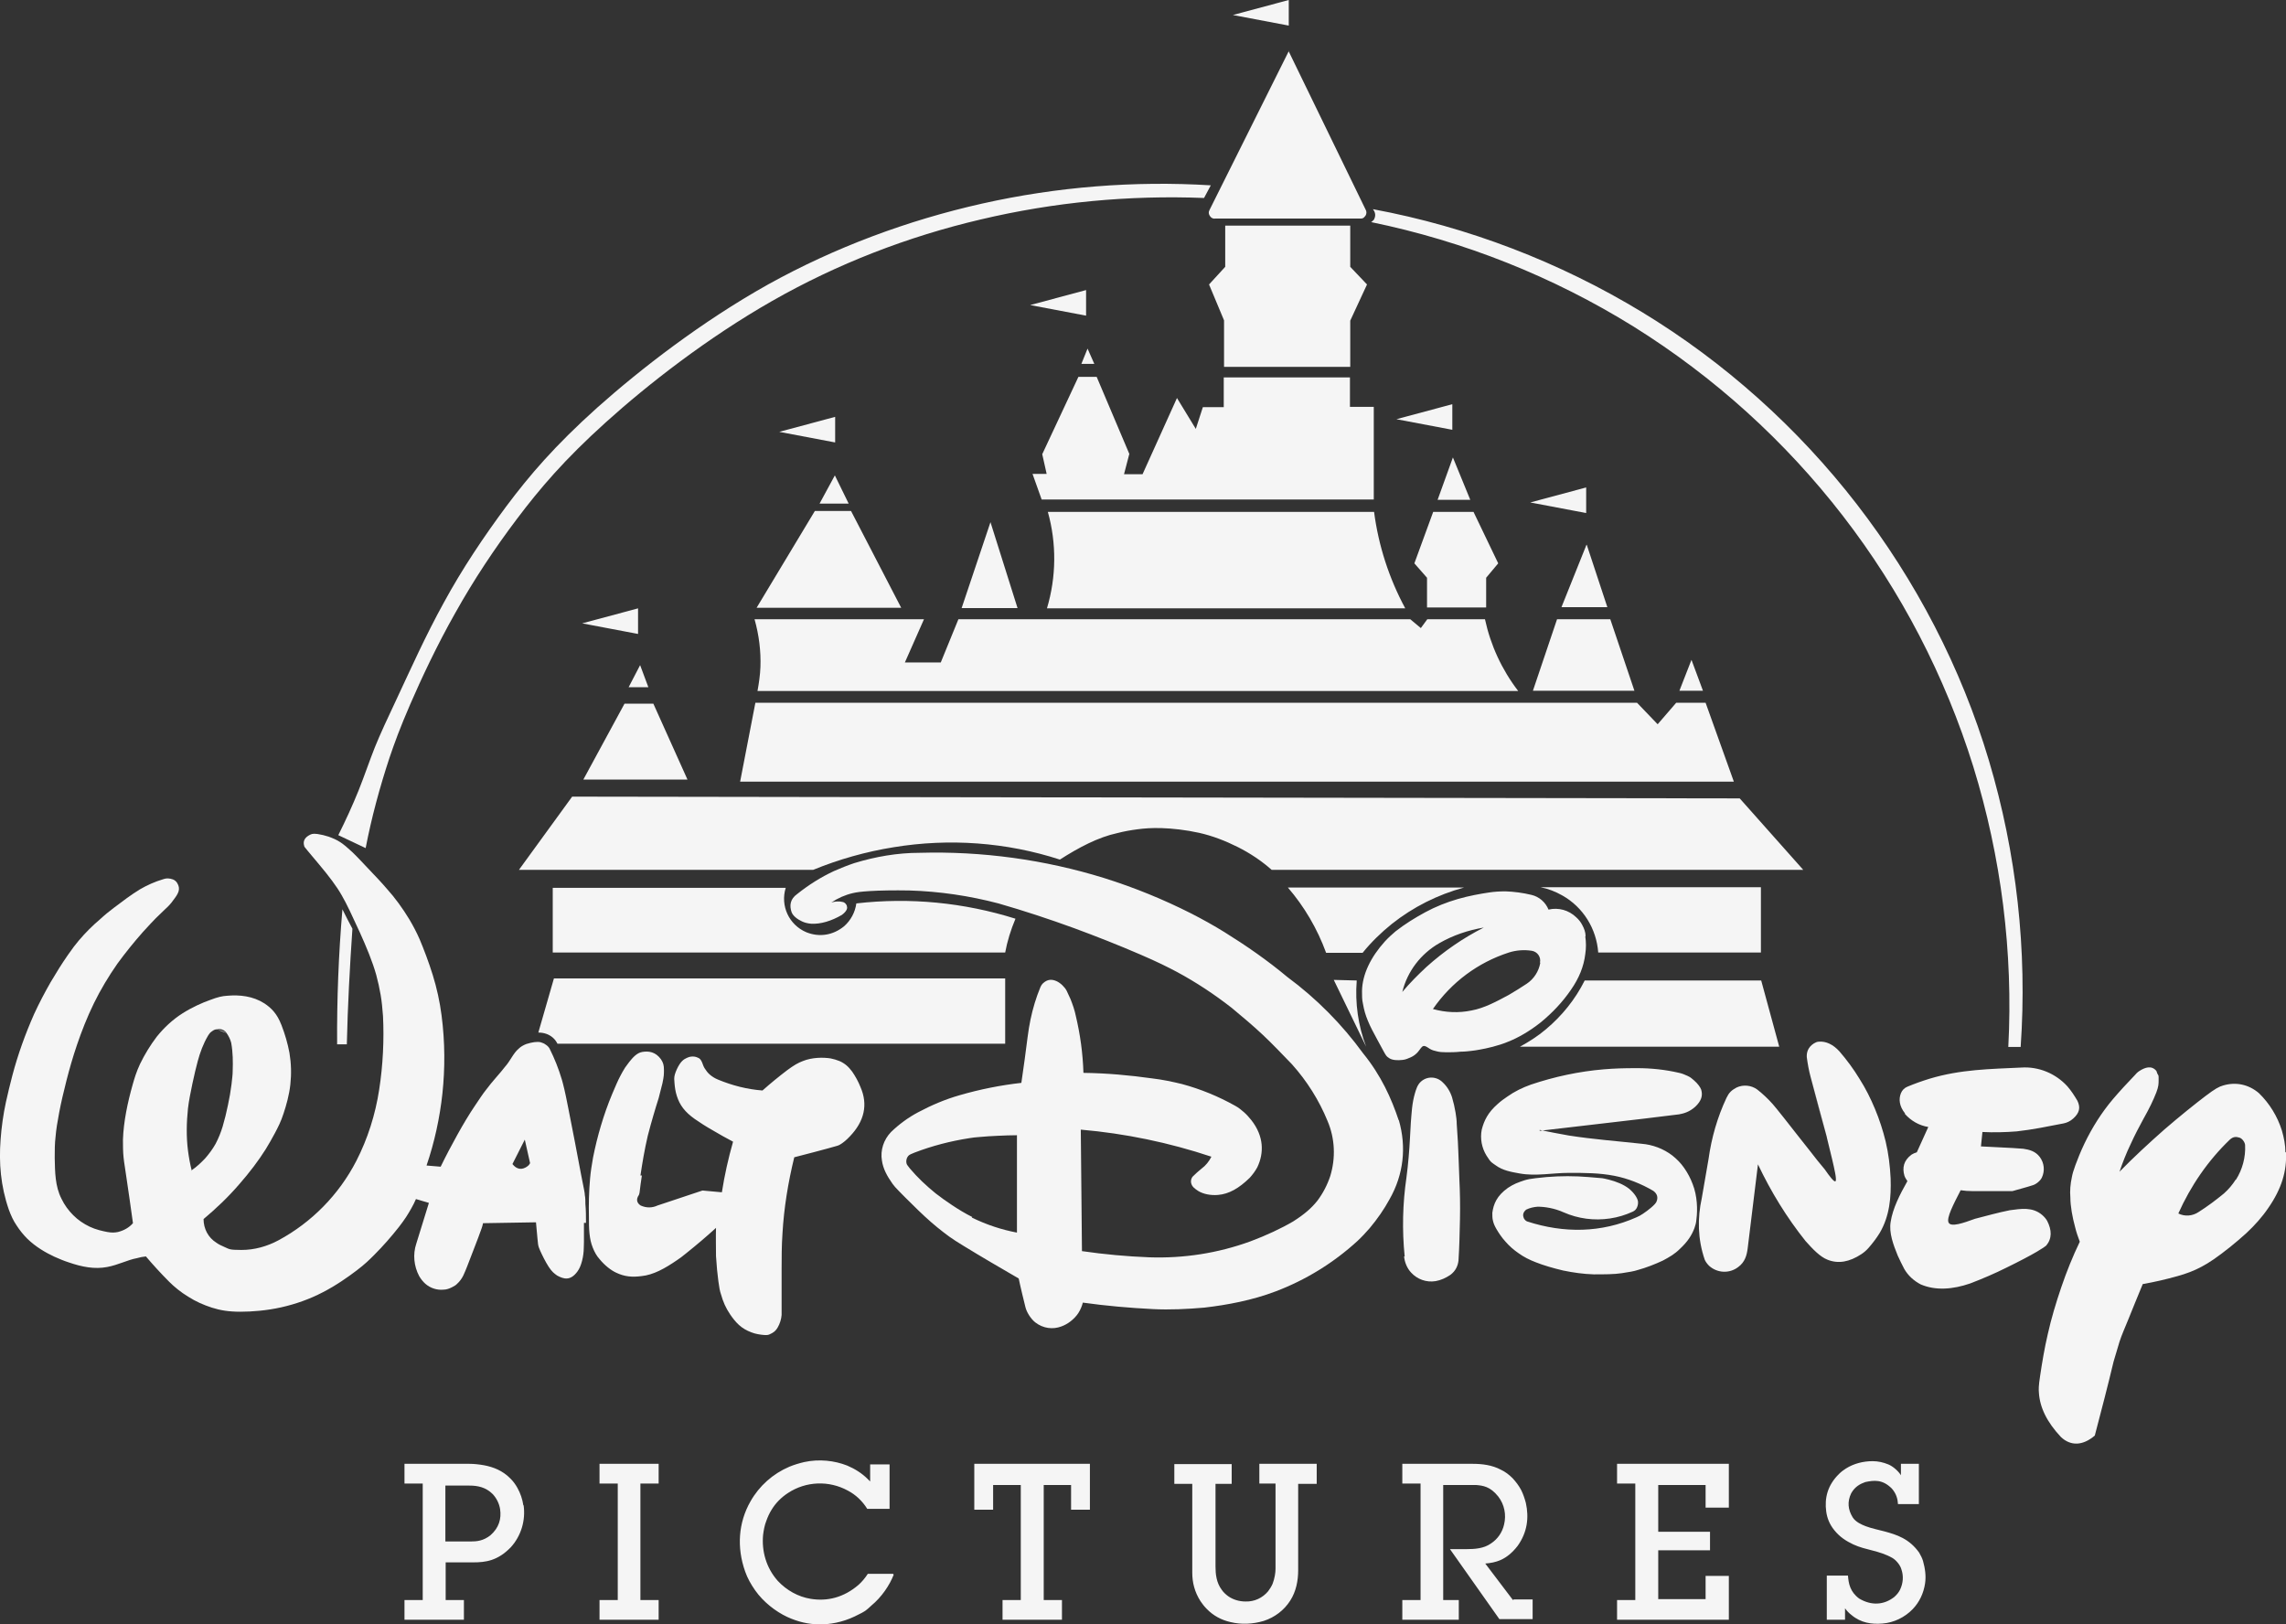 <?xml version="1.0" encoding="UTF-8"?>
<svg xmlns="http://www.w3.org/2000/svg" id="Layer_1" data-name="Layer 1" version="1.1" viewBox="0 0 777.1 552.2">
  <rect x="0" y="0" width="777.1" height="552.2" fill="#333333" stroke="none"/>
  <defs>
    <style>
      .cls-1 {
        fill: #f5f5f5;
        fill-rule: evenodd;
        stroke-width: 0px;
      }
    </style>
  </defs>
  <path class="cls-1" d="M233.7,265l-11.6-25.8h-9.8l-14,25.8h35.5,0ZM213.6,233.6h6.8l-2.8-7.5-3.9,7.5h-.1ZM256.8,238.8l-5.2,26.9h337.8l-9.6-26.8h-10l-6.3,7.3-7-7.3h-299.8.1ZM306.4,206.7l-17.1-33h-12.3l-19.8,32.9h49.2,0ZM578.9,234.8l-3.9-10.5-4.1,10.5h8ZM467,169.9v-31.6h-8.1v-10h-42.9v10.1h-7.1l-2.4,7.4-6.4-10.5-11.7,25.9h-6.3l1.8-6.9-11.1-26.2h-6.2l-12.3,26.3,1.5,6.7h-4.8l3.1,8.7h112.9ZM369.7,118.5l-2.1,5.2h4.4l-2.3-5.2ZM459,124.8v-15.8l5.7-12.3-5.7-6v-14h-42.5v14l-5.5,6,5.1,12.2v15.8h42.9ZM278.6,171.2h9.9l-4.7-9.6-5.2,9.6h0ZM216.9,215.5v-8.7l-19,5.1,19,3.6h0ZM283.9,150.4v-8.7l-19,5.1,19,3.6ZM369.2,107.3v-8.7l-19,5.1,19,3.6h0ZM493.7,146.1v-8.7l-19,5.1,19,3.6ZM539.2,174.4v-8.7l-19,5.1,19,3.6ZM223.9,504.3v-6.7h-20.1v6.7h6.2v39.6h-6.2v6.7h20.1v-6.7h-6.2v-39.6h6.2ZM364.1,504.8v8.4h6.4v-15.6h-39.3v15.6h6.4v-8.4h9.4v39.1h-6.2v6.7h20.2v-6.7h-6.2v-39.1h9.4,0ZM303.6,535h-8.6c-.9,1.4-1.9,2.6-3.1,3.7-5.1,4.4-10.7,5.7-16.3,4.8-4.3-.7-8.2-2.9-11.2-6.1-4-4.5-5.5-10.2-5-15.6.2-1.6.5-3.3,1.1-4.8.5-1.4,1.1-2.7,1.8-3.8,1.4-2.3,3.3-4.2,5.6-5.7,6.1-4,13.9-4.3,20.3-.8,2.7,1.4,5,3.6,6.6,6.2h7.6v-15.1h-6.6v5.8l-.8-.8c-2-2-4.4-3.5-7-4.6-4.3-1.7-9.5-2.3-14.6-1.2-1.7.4-3.4.9-5.1,1.6-5.6,2.4-10.2,6.5-13.2,11.8-4.1,7.2-4.7,15.6-1.8,23.8.8,2.3,2,4.4,3.4,6.4,2.8,4,7,7.2,10.8,9,3.9,1.8,7.3,2.5,11,2.6,3.6,0,7.8-.7,12-2.7s4-2.2,5.7-3.7c3.5-2.9,6.2-6.9,7.6-10.5l-.2-.3ZM579.8,543.6h-16.1v-16.6h17.6v-6.3h-17.6v-15.9h16.1v7.7h7.9v-14.9h-38v6.7h6.2v39.6h-6.2v6.7h38v-14.9h-7.9v7.9h0ZM447.6,504.3v-6.7h-19.5v6.7h5.5v29c0,1.3-.3,3.3-1,5.1-.4.9-.9,1.7-1.5,2.5-1.9,2.3-4.7,3.6-7.7,3.5-2.1,0-4.2-.6-5.9-1.8-.8-.6-1.6-1.3-2.2-2.2-1.8-2.4-2.1-5.3-2.1-7.9v-28.1h5.5v-6.7h-19.5v6.7h6.1v30.3c0,3.2.8,6.5,2.8,9.6.6.9,1.3,1.8,2.1,2.6,2.2,2.3,5,3.8,8.1,4.5,3.7.9,7.6.7,11.3-.4,3.7-1.2,6.9-3.6,9-6.9,2-3.1,2.7-6.8,2.7-10.3v-29.4h6.3ZM514.3,543.9l-9.4-12.4c3.5-.3,7.2-1.1,11-6,3.3-4.6,3.9-9.6,2.8-14.6-.4-1.5-.9-3-1.6-4.4-.8-1.5-1.8-2.8-2.9-4-1.2-1.2-2.5-2.2-4-2.9-3-1.6-6.4-2-9.6-2h-23.9v6.7h6.2v39.6h-6.2v6.7h19.2v-6.7h-5.3v-39.1h11.2c2.3.2,4.8.5,7.5,3.9,2.1,2.7,2.8,6.2,2,9.5-.6,2.7-2.2,5-4.5,6.5-2.4,1.7-5.5,1.9-8.3,1.9h-5.6l16.8,23.8h11.3v-6.7h-6.4l-.3.2ZM627.2,550.6v-3.9c.6.9,1.4,1.7,2.2,2.3,3.2,2.7,6.9,3.2,10.5,2.9,3.9-.3,7.6-2.1,10.3-4.9,2.3-2.4,3.7-5.4,4.2-8.7.4-2.6,0-5.2-.7-7.7-.3-1-.8-1.9-1.3-2.8-3.4-4.8-7.7-6.1-11.7-7.2-2.2-.6-4.4-1-6.5-1.8-1.3-.5-3.4-1.4-4.4-3-1.6-2.6-1.9-5.3-.5-8.2,1.3-2.3,3.1-3.2,4.8-3.8,2.9-.6,5.8-1,9,2.2,1.5,1.7,2,3.5,2.1,5.3h7.1v-13.7h-6.1v3.9c-.9-1.5-2.8-3.1-4.3-3.7-1.7-.7-3.5-1.1-5.3-1.1-3.2,0-6.4.8-9.1,2.5-.8.5-1.6,1.1-2.3,1.8-4,3.9-5,8.3-4.4,12.8.3,2.2,1.1,4.3,2.7,6.3,2,2.5,4.2,3.8,6.5,4.9,4.3,2,8.7,2,13.3,4.6,1.2.7,2.7,2.4,3.1,4,.7,2.1.6,4.5-.5,6.8-.5,1-1.2,1.8-2,2.5-3.5,2.7-7.7,3-11.9.5-3.1-2.3-3.6-5.1-3.8-7.8h-7.2v15h6.3,0ZM258.5,226.7c-.1,2.7-.5,5.5-1,8.2h258.6c-5.6-7.3-9.4-15.6-11.3-24.4h-19.6l-2.2,3-3.6-3h-153.6l-6,14.7h-12.2l6.5-14.7h-57.6c1.5,5.3,2.2,10.8,2,16.3h0ZM539.3,185.2l-8.5,21.2h15.6l-7-21.2h0ZM547.4,210.5h-18.1l-8.2,24.3h34.5l-8.2-24.3h0ZM604.8,355.7l-6.1-22.4h-60c-3.2,6.4-7.7,12-13.2,16.6-2.7,2.3-5.7,4.2-8.8,5.9h88.1Z"></path>
  <path class="cls-1" d="M466.9,74.8c-.2.3-.5.5-.8.7,31.6,6.5,61.8,18.5,89.2,35.5,27.4,17.1,51.5,38.9,71.2,64.4s34.7,54.4,44.3,85.2c9.5,30.8,13.6,63.1,11.9,95.3h4.2c2.3-32.8-1.4-65.9-10.8-97.4s-24.8-61.1-44.9-87.1c-20.1-26-45-48.3-73-65.3s-59.2-29-91.5-35c.9,1.1,1.1,2.4.2,3.8h0ZM438.1,17.4l-26.9,53.9c-.4.7-.5,1.6.5,2.6.4.3.9.5,1.3.4h49.4c.6,0,1.1,0,1.8-1,.4-.6.4-1.5,0-2.1l-26.2-53.9h.1ZM438.1,0l-19,5.1,19,3.6V0h0ZM411.6,63c-26-1.6-52.3.5-77.7,6.2s-50.1,14.9-72.8,27.5c-22.7,12.7-43.4,28.8-58,41.8-14.6,13.1-23.1,23.1-30.9,33.5-7.8,10.5-15.1,21.4-21.3,32.8-6.3,11.4-11.6,23.3-15.5,31.6s-6.1,13-8,17.7c-1.9,4.8-3.5,9.6-5.5,14.6-2.1,5.2-4.4,10.2-6.9,15.2l9.3,4.4c2-10.4,4.8-20.7,8.1-30.7,1.7-5,3.5-10,7.1-18.3s9-19.9,15.3-31c6.2-11.1,13.3-21.8,21-32s16-20,30.2-32.8c14.2-12.8,34.4-28.6,56.5-41.2,22.1-12.6,46.1-21.9,70.9-27.7,24.9-5.9,50.4-8.3,75.9-7.3l2.3-4.3h0ZM493.9,155.5l-5.2,14.4h11.1l-5.9-14.4ZM345.9,206.7l-9.2-29.2-9.8,29.2h19ZM485.1,206.5h20.1v-10.1l4.1-4.9-8.4-17.5h-13.7l-6.4,17.5,4.3,4.9v10.1h0ZM355.8,206.8h121.9c-5.5-10.2-9.1-21.3-10.6-32.8h-110.9c3,10.7,2.9,22.1-.3,32.8h-.1ZM187.9,352.7c.7.6,1.2,1.3,1.6,2.1h152.2v-22.2h-153.4l-5.3,18.4c1.8,0,3.5.5,4.9,1.7h0ZM267,301.8h-79.1v22h153.8c.7-3.8,1.9-7.7,3.5-11.5-17.5-5.5-35.9-7.3-54.1-5.2-.4,3-1.9,5.8-4.2,7.8-3.7,3-8.3,3.8-12.8,2-5.9-2.5-8.9-9-7-15.1h-.1ZM497.8,301.7h-60c5.6,6.5,10,14,13,22.2h12.4c2.9-3.6,6.3-6.9,9.9-9.8,7.3-5.8,15.7-10,24.6-12.4h.1ZM303.8,288c18.9-3.1,38.3-1.7,56.5,4.2,6.4-4.1,13-7.6,19.5-9,2.3-.6,4.6-1,6.9-1.3s4.7-.5,8.2-.4,8.2.6,12.7,1.6,8.9,2.7,13.1,4.8c4.2,2.1,8.1,4.7,11.6,7.8h180.7l-21.6-24.3-396.9-.6-18.1,24.9h100c8.8-3.6,18-6.2,27.4-7.7h0ZM477.3,427.1c.2,2,1,4,2.4,5.5,2.1,2.3,5.2,3.4,8.3,2.9,1.8-.3,3.5-1.1,5-2.1,1.9-1.4,2.6-3.2,2.8-4.9.3-4.7.4-9.4.5-14.1s0-9.4-.2-13.4c-.1-4-.3-7.2-.4-10.4s-.4-6.4-.5-8.5c0-1.3-.2-2.6-.4-3.9-.3-1.8-.7-3.5-1.2-5.2-.6-1.9-1.7-3.7-3.1-5-2-2.1-5.3-2.3-7.5-.3-1.2,1.1-1.6,2.6-2,3.9-.5,1.7-.8,3.4-1,5.2-.1,1.3-.3,3-.4,4.7s-.2,3.4-.3,5.4c-.2,4-.6,8.9-1.2,13.4-1.3,8.9-1.5,17.9-.6,26.8h-.2ZM621,386.6c-1.9-6.8-3.7-13.6-5.5-20.4l5.5,20.4ZM598.7,301.6h-75c2.6.5,5.1,1.5,7.4,2.8,7.1,4,11.6,11.3,12.2,19.4h55.3v-22.2h0Z"></path>
  <path class="cls-1" d="M621,386.6l1.8,7.4c.8,3.4,1.6,6.9,1.2,7.5s-2.1-1.7-3.7-4c-1.7-2-3.3-4-4.9-6.1-2.6-3.2-6.5-8.3-8.9-11.3s-3.1-3.9-3.9-4.8c-1.6-1.8-3.3-3.4-5.2-4.9-2-1.5-4.8-1.8-7.1-.7-.7.4-1.4.8-2,1.4s-1,1.3-1.4,2.1c-3.1,6.6-5.1,13.6-6.1,20.8l-2.3,13.3c-1.5,6.8-1.4,13.9,1,20.9.3.7.8,1.4,1.5,2.1,2.8,2.5,6.9,2.7,9.9.4,2.3-1.7,2.9-4,3.2-6.3,1.2-9.5,2.3-19.1,3.5-28.6,4.4,9.3,9.8,18.1,16.2,26.1,2.5,2.8,4.9,5.3,7.4,6.3,3.7,1.5,7.5.8,11.6-1.9.9-.6,1.7-1.3,2.4-2.1,1.4-1.6,2.7-3.3,3.8-5.1,3.4-5.8,3.9-12.2,3.7-18.5-.2-4.2-.7-8.4-1.7-12.6-.9-3.7-2.1-7.4-3.6-11s-3.2-7-5.3-10.3c-2-3.3-4.3-6.4-6.8-9.3-2.2-2.4-4.6-3.5-7-3.3-.6,0-1.2.3-1.7.6-2,1.3-2.5,3-2.4,4.7.3,2.2.7,4.5,1.3,6.7l5.5,20.4h0ZM647.5,378.6c2.1,2.4,4.9,4,8,4.5l-3.9,8.6c-.7.2-1.3.5-1.8.8-2.7,2-3.2,4.5-2.4,7.2.2.6.6,1.2,1,1.8-2.6,4.6-5,9.3-5.7,13.9-.6,3.7.9,7.7,2.4,11.4.7,1.5,1.4,3,2.2,4.5,1.3,2.3,3.3,4.1,5.6,5.3,5.1,2.2,11,1.7,16.8-.3,4.2-1.6,8.4-3.4,12.4-5.4,4.1-2,8.1-4.1,10.3-5.4,2.2-1.3,2.7-1.7,3.2-2.1,2-2.4,1.9-5.3.3-8.4-.4-.7-1-1.4-1.7-2-3.3-2.8-7.2-2.1-11-1.6-4,.8-7.9,1.9-11.8,2.9-4.1,1.5-8.2,2.9-9,1.3-.8-1.6,1.7-6.3,4.1-11,1.3.2,2.7.3,4.1.3h13.4s.2,0,.8-.2c1.3-.4,4.1-1.1,6.2-1.8,1.1-.3,2.6-1.5,3.1-2.6,1.1-2.3.8-5-.7-7s-3.6-2.5-5.6-2.8c-4.8-.4-9.6-.5-14.4-.8l.5-4.9c3.8.2,7.7.1,11.6-.2,5.5-.6,10.7-1.7,15.9-2.7,1.1-.2,2.3-.7,3.4-1.7,2.1-1.9,2.5-3.7,1.4-6-1-1.7-2.1-3.4-3.4-4.9-4-4.4-9.8-6.8-15.7-6.4-10.5.5-20.6.6-31.2,3.8-2.6.8-5.1,1.7-7.5,2.7-1,.4-1.8,1.2-2.2,2.2-.8,2-.6,4.4,1.4,6.9h0ZM523.4,384.4c15.8-1.9,31.6-3.6,47.4-5.6,1.6-.3,3.5-.8,5.5-2.6,2.1-2,2.6-3.8,2-5.8-.3-.8-1.1-2-2.5-3.2s-1.4-1.1-2.2-1.5c-.9-.4-1.8-.8-2.8-1-4.7-1.1-9.5-1.6-14.3-1.6s-7.6.1-11.3.4c-8.4.7-16.8,2.5-24.8,5.2-2.8,1-5.5,2.3-7.9,4-1.2.8-2.3,1.6-3.4,2.6-3.3,2.9-4.6,5.6-5.4,8.7-.6,3,0,6.2,1.6,8.8s1.9,2.4,3.1,3.3c2.4,1.8,5.4,2.3,8.2,2.8,5.5,1,11.2-.2,16.7-.2s10.3,0,15.5,1c4.6.9,9.1,2.7,13.2,5.1,1.4,1,1.7,2.3,1.1,3.7-.4,1-2.8,2.9-4.6,4.1-.7.5-1.5.9-2.2,1.2-11.9,5.3-24.6,5.5-37.2,1.4-.4-.2-.7-.4-1.1-1.1-.3-.8-.5-1.8.8-2.9,1.2-.6,2.6-.9,3.9-1,2.4,0,5.7.5,8.8,1.9,5,2.2,10.4,2.9,15.8,2.1,2.7-.4,5.3-1.2,7.7-2.3.7-.3,1.2-.8,1.5-1.5s.4-1.4.3-2.1c-.2-1-1.1-2.6-3-4.2-1.9-1.5-4.5-2.5-6.9-3.1s-2.4-.5-3.6-.6c-2.3-.2-4.5-.4-6.8-.5-4.8-.2-9.6,0-14.4.6-1.8.2-2.8.4-3.8.7s-2,.7-3,1.1c-.9.4-1.8.9-2.7,1.5-3.8,2.7-4.9,5.5-5.3,8.5,0,.9,0,1.8.2,2.6.2.9.5,1.7,1.2,2.9s1.8,2.9,3.1,4.3c1.3,1.5,2.8,2.8,4.4,3.9,1.8,1.3,3.8,2.3,5.9,3.1,2.5,1,5.9,2,9.3,2.8,3.4.7,6.9,1.2,10.4,1.3,3.5,0,7,0,9.5-.4s4-.6,5.5-1.1c2.9-.8,5.7-1.9,8.5-3.2,1.2-.6,2.1-1.2,3.1-1.8.9-.6,1.8-1.3,2.6-2.1,2.7-2.5,4.1-4.7,5-7.1.3-.9.6-1.7.7-3.2.4-3,.3-7.8-1.3-11.8-.7-1.9-1.7-3.8-2.9-5.5-1.1-1.6-2.5-3-4-4.2-3-2.3-6.7-3.7-10.5-4-8.2-.9-16.4-1.5-24.7-2.8-3.3-.6-6.6-1.2-9.9-1.9h0v.3ZM217.7,399.7c.6-4.1,1.4-8.9,2.5-13.6.6-2.4,1.3-4.8,1.9-6.9s1.2-4,1.8-5.9c.5-1.9,1-3.8,1.3-5.1.5-2.4.5-3,.5-4.5s-.2-2.4-1-3.6c-1.8-2.5-4.1-2.9-6.4-2.5-1.8.3-3.2,1.9-4.4,3.4-.5.6-.9,1.3-1.4,1.9-.6.9-1.1,1.9-1.6,2.8-.8,1.5-1.8,3.8-2.8,6.2-2.9,6.9-5.1,14.5-6.5,21.6-.4,2.3-.8,4.7-1,7-.4,4.5-.5,8.9-.4,13.1,0,2,0,4,.2,5.8s.5,3.2,1.1,4.7,1.3,2.8,2.3,3.9c1.8,2.2,3.9,3.8,5.6,4.6,2.9,1.4,5.5,1.6,8.6,1.2,4.1-.4,8-2.6,12.1-5.4.9-.6,1.9-1.3,3.2-2.4,3.5-2.8,6.8-5.6,10.1-8.6-.1,3.2,0,6.4,0,9.6.2,3.2.5,6.4.8,8.5.3,2.2.5,3.4.9,4.5.7,2.5,1.6,4.6,3.1,6.8.8,1.2,1.8,2.5,3,3.6s2.6,1.9,4.2,2.5c1.5.6,3.1.8,4.2.9s1.7,0,2.2-.3c.9-.4,1.8-.9,2.6-2.3.7-1.2,1.2-2.8,1.3-4.2v-15.9c0-3.2,0-7.6.3-11.9.5-8.6,1.9-17.2,4-25.8,4.5-1.2,9-2.3,11.4-3s2.8-.8,3.2-.9.8-.3,1.1-.5c.7-.4,2-1.4,3.2-2.7,5-5.2,6.2-10.9,3.6-16.8-.7-1.8-1.7-3.6-2.8-5.2-.6-.8-1.2-1.5-1.9-2.1-.7-.6-1.5-1.1-2.4-1.5-1-.4-2-.7-3-.9-2.5-.4-6.3-.4-9.5.9-1.6.6-3,1.4-5.3,3.1-2.9,2.2-5.7,4.5-8.4,6.9-5.2-.4-10.3-1.7-15.1-3.7-1-.4-2-1-2.8-1.7-.7-.6-1.3-1.4-1.8-2.2-.5-.8-.7-1.8-1-2.3-.6-1.2-1.2-1.2-1.9-1.5-.7-.2-1.5-.2-2.3,0-1.1.4-2.2.8-3.3,2.5-.6.9-1.3,2.4-1.6,3.5s-.2,1.8-.1,3c.1,1.2.3,2.8.8,4.3,1,3.1,2.7,5.4,6.1,7.8,1.7,1.2,3.9,2.6,6.2,3.9,2.2,1.3,4.5,2.6,6.8,3.8-1.6,5.6-2.9,11.4-3.8,17.2l-6.6-.6-15.3,5.1c-1.7.8-3.7.9-5.7,0-1.4-.9-1.6-2.2-.6-3.6l.2-.7c.2-1.9.5-3.8.8-5.9h-.5ZM74.2,350.1h0l2.8,1.1c-.8-.5-1.7-.9-2.7-1.1Z"></path>
  <path class="cls-1" d="M199.2,415.8c0-2.2,0-4.4-.2-6.5,0-1,0-2.1-.2-3.1,0-.7-.2-1.5-1.3-7.1-1.4-7.4-2.8-14.9-4.3-22.3-1.2-6.2-1.7-8-2.2-9.8-1.1-3.7-2.5-7.2-4.2-10.6-.3-.5-.8-1-1.3-1.3-.5-.4-1.1-.6-1.7-.8-1.2-.3-3,0-4.9.6-1,.4-1.9.9-2.6,1.6-1.8,1.5-2.8,4.1-4.6,6.1-.9,1.2-1.9,2.3-3,3.6-1.2,1.4-2.4,2.8-3.5,4.3-1.2,1.5-2.2,3.1-3.9,5.6s-3.8,6-5.8,9.6-3.9,7.2-5.7,10.9l-4.8-.4c2.7-7.9,4.5-16.2,5.4-24.5.9-8.5.9-17.4-.3-26.6-.6-4.6-1.6-9.2-3-13.7s-3.1-8.9-4.4-12c-1-2.3-2.2-4.6-3.5-6.8-2.3-3.8-4.9-7.4-7.8-10.6-1.7-2-3.8-4.2-5.9-6.4s-4.2-4.5-5.8-6-2.8-2.5-4-3.3-2.6-1.4-4-1.9c-1.2-.4-2.5-.7-3.8-.9-1.7-.2-2.1,0-3.1.6-1.4.9-1.8,2.1-1.4,3.4,0,.3.2.5,1.1,1.6s2.5,3,4.1,4.9c3.1,3.7,5.8,7.2,7.6,10.4.9,1.6,1.7,3.1,2.7,5.2s2.2,4.7,3.4,7.3c2.3,5.1,4.3,9.9,5.6,14.5.6,2.2,1.1,4.5,1.5,6.8s.6,4.6.8,7.2c.4,7.9,0,16.7-1.3,25-1.3,8.5-3.9,16.7-7.8,24.3-5.9,11.4-15.1,20.8-26.4,26.9-3.9,2.1-8.2,3.3-12.6,3.3s-4.1-.3-6-1.1c-.9-.4-1.8-.8-2.6-1.4-2.7-1.7-4.3-4.7-4.3-8,4.3-3.6,8.4-7.5,12.1-11.8,3.6-4.1,6.6-8.1,9-11.9,1.1-1.8,2.2-3.7,3.2-5.6s2-3.8,2.9-6.6c.9-2.7,1.9-6.2,2.3-9.8s.3-7.2-.3-10.8c-.6-3.2-1.5-6.3-2.7-9.4-.9-2.3-1.7-3.5-2.6-4.6s-2-2-3.2-2.8c-3.9-2.5-8.4-3-12.8-2.6-1.5.1-3,.4-5.6,1.4-2.6.9-6.2,2.5-9.5,4.6s-6.2,4.8-8.7,7.9c-2.2,2.9-4.1,6-5.7,9.3-1.3,2.8-1.9,4.9-2.5,7-1.7,6-3.1,12.6-3.3,18.7,0,2,0,4,.2,6s.6,4,1.1,7.7c.6,3.7,1.3,9.2,2.1,14.7-1.3,1.5-3.1,2.5-5.1,3-1,.2-2,.3-3.6,0s-3.9-.8-6-1.8-4-2.3-5.6-3.9c-1.6-1.6-3-3.5-4-5.6-2.2-4.3-2.2-9.2-2.3-13.9,0-2.4,0-4.9.3-7.3.2-2.4.6-4.8,1.2-8,.6-3.2,1.5-7.1,2.5-11s2.1-7.8,3.6-12.2c1.5-4.4,3.4-9.3,5.7-14s5-9.2,8-13.5c2.7-3.7,5.6-7.3,8.7-10.8,2.3-2.5,3.3-3.6,4.4-4.7l3-2.9c1.1-1,2.1-2,2.9-3.2,1.8-2.3,2.6-3.8,1.3-5.9-.8-1.2-2-1.4-3.1-1.5-.4,0-.8,0-1.7.3-2.7.8-5.4,2-7.8,3.4-3.1,1.9-6,4.1-8.9,6.3-1.6,1.2-3.2,2.5-4.7,3.9-2.6,2.2-5,4.6-7.2,7.2-1.1,1.3-2.1,2.6-3.7,4.9-2.1,3-4,6.1-5.9,9.3-2,3.5-3.9,7.1-5.6,10.8-3,6.8-5.5,13.7-7.4,20.9-.8,3-1.5,6-2.2,9.1-.9,4.2-1.5,8.5-1.8,12.7-.6,7.9,0,15.7,2.8,23.8.7,1.9,1.5,3.7,2.6,5.3,1.1,1.7,2.3,3.2,3.7,4.6,2.9,2.8,6.2,4.7,9.2,6.1,1.6.7,3.2,1.4,4.8,1.9,4.6,1.6,8.9,2.4,13.1,1.6,3.8-.7,6.9-2.4,10.1-3,1-.3,2.1-.5,3.1-.6,1.2,1.4,2.4,2.8,3.7,4.2s2.5,2.7,4.2,4.4,4,3.6,6.5,5.1c2.5,1.6,5.2,2.8,8,3.7s5.7,1.4,9.7,1.4,9-.4,13.9-1.5,9.7-2.8,14.1-5.1c4.5-2.3,8.6-5.2,11.5-7.4s4.4-3.7,6-5.3c3-3,5.8-6.2,8.4-9.5,2.1-2.7,3-4.2,4.2-6.3.6-1,1.1-2.1,1.6-3.2l4.4,1.3-4.3,13.9c-1.2,3.6-.8,7.6,1,11,.6,1,1.3,1.9,2.1,2.6,1.7,1.5,4,2.2,6.1,2,1.1,0,2.1-.4,2.9-.8s1.3-.7,1.7-1.1c2.1-1.9,2.6-3.9,3.5-6,1.6-4.3,3.4-8.6,4.9-12.9.2-.6.4-1.2.5-1.8l18-.3c.2,2.2.4,4.3.5,5.5s.2,1.6.2,1.9c.1.8.4,1.5.7,2.2s.8,1.7,1.3,2.7,1.1,2,1.6,2.8c1.1,1.7,1.9,2.3,2.9,3,2.2,1.2,4.5,1.9,6.9-1.4.7-1,1-1.8,1.3-2.7.4-1.2.7-2.8.8-4.2,0-.7.1-1.5.1-3.1v-6.5h.7ZM65.2,398c-.6-2.3-1-4.6-1.3-6.9-.6-4.7-.5-9.5,0-14.3.3-2.6.9-5.5,1.5-8.4s1.3-5.7,1.8-7.6c.8-3,1.9-6,3.5-8.7.2-.4.5-.7.8-1.1.8-.6,1.4-1.2,2.6-1.1h-.2c1.1-.3,2.3.2,3,1.1.8,1.1,1.4,2.3,1.7,3.5.6,3.4.6,6.4.5,9.6,0,1.3-.2,2.6-.4,4.5-.3,2.4-.7,4.7-1.2,7-.5,2.5-1.1,4.9-1.8,7.3-.6,2-1.4,4-2.4,5.9-1,1.8-2.2,3.4-3.5,4.9-1.4,1.5-2.9,2.9-4.5,4h0l-.2.3ZM179.4,396.4c-2,1.5-3.8,1.1-5.2-.7l4.2-8.3,1.8,8c-.2.3-.4.7-.7.9h-.1Z"></path>
  <path class="cls-1" d="M119.8,315.7c-1.2-2.2-2.3-4.4-3.4-6.6-1.3,15.3-1.9,30.6-1.8,45.9h3.3c.3-13.1,1-26.2,1.9-39.3h0ZM461.2,333.3l-7.8-.2,11,22.7c-2.7-7.1-3.8-14.8-3.2-22.4h0ZM475.5,380.9c-2.5-7.5-6-15.3-12.1-22.8-7.2-9.9-15.9-18.7-25.8-26-6.7-5.6-13.9-10.6-21.3-15.2-3.7-2.3-7.5-4.4-11.4-6.4-9.5-4.8-19.3-8.8-29.5-12-20.3-6.3-41.6-9.2-62.8-8.6-7.5,0-15,1.3-22.2,3.5-2.4.8-4.6,1.7-6.9,2.7-4.5,2.1-8.6,4.7-12.5,7.8-2.4,1.7-2.7,3.9-1.9,6.2.5,1.3,2,2.4,3.5,3.1.8.4,1.9.7,3.1.8,3.2.2,6.9-.9,10.5-3,.8-.6,2.1-1.8,1.7-2.9,0-.5-.7-1.4-1.5-1.5-1.2-.3-2.6-.2-3.8.2,2.2-1.5,4.7-2.6,7.3-3.2,1.3-.3,2.6-.5,5.8-.7s8.3-.3,13.4-.2c10.2.3,20.4,1.8,30.3,4.4,8.7,2.5,17.2,5.3,25.7,8.4,7.6,2.8,15.2,5.8,22.6,9,5.8,2.5,9.2,4.2,12.4,5.9,6.5,3.5,12.7,7.6,18.6,12.2,3.6,3,7.2,6,10.6,9.2s6.6,6.6,9.9,10c5.1,5.7,9.2,12.2,12.1,19.3,2.5,5.9,2.8,12.5.9,18.7-1,3-2.5,5.9-4.4,8.4-2,2.5-4.4,4.6-8.2,7-3.9,2.3-9.2,4.8-14.6,6.8-11,4-22.6,5.8-34.3,5.4-7.7-.3-15.3-1-22.9-2.1l-.4-41.3c15.1,1.3,30,4.4,44.4,9.2-.8,1.6-1.9,3-3.4,4.1-1,.8-2,1.7-3,2.7-.6.8-.7,1.8-.3,2.7.1.3.3.6.7,1s1,.8,1.6,1.2c1.7,1,4.1,1.5,6.6,1.3,3.8-.3,7.2-2.3,10.8-5.8,1-1.1,1.9-2.3,2.6-3.6,2.3-4.8,2.3-10.5-2-16-.8-1-1.6-1.9-2.5-2.7-.9-.8-1.9-1.6-3-2.2-5.7-3.2-11.8-5.7-18.1-7.4-3.3-.8-6.6-1.5-10-1.9-7.8-1.1-15.6-1.8-23.5-1.9-.2-6.6-1.1-13.1-2.6-19.4-.4-2-1.1-3.9-1.8-5.7-.5-1.2-.9-1.8-1.3-2.8-.6-1.2-2.1-2.7-3.5-3.3-1.4-.6-3-.8-4.7.9-.3.3-.5.7-.7,1.1-1.5,3.6-2.6,7.3-3.4,11.1-.4,1.9-.7,3.8-1,6.1-.6,4.6-1.3,10.2-2.1,15.4-7.1.8-14.1,2.2-21,4.2-4.9,1.4-9.6,3.4-14.1,5.8-3.4,1.8-6.5,4.1-9.2,6.7-2.5,2.6-3.7,6.2-3.1,9.7.4,2.8,1.7,5.2,3.6,7.9.5.7,1.1,1.4,2.2,2.5s2.7,2.8,4.3,4.3c3.1,3.1,6,5.8,8.7,8,1.3,1.1,2.7,2.1,4,3.1,1.4,1,2.8,1.9,5.1,3.3,6.2,3.8,12.4,7.4,18.6,11l.5,2.3.7,3c.3,1.3.7,2.9,1.1,4.5s1.7,3.8,3.3,5.1c2.7,2.1,6,2.5,8.9,1.4,1.1-.4,2.2-1,3.2-1.8s1.9-1.7,2.6-2.8,1.2-2.3,1.5-3.5c7.9,1.1,15.8,1.8,23.8,2.2,5.8.3,11.7,0,17.5-.5,7.8-.9,16.3-2.5,24.2-5.5,10.3-3.9,19.7-9.7,27.8-17.1,1.5-1.4,2.8-2.8,4.2-4.4,2.6-3.1,4.9-6.4,6.8-9.9,4.7-8.3,5.8-17.6,3.1-26.9h0v.2ZM330.5,413.7c-2.4-1.2-4.7-2.6-6.8-4s-3.8-2.6-5.6-4c-3.2-2.6-6.2-5.4-8.8-8.5-.8-1-1-1.3-1.1-1.6-.3-1,0-2.2.8-2.9.3-.2.6-.4,1.9-.9,6-2.3,12.2-3.9,18.6-4.9,1.3-.2,2-.3,3.5-.4,2-.2,4-.3,6-.4,2.2-.1,4.5-.2,6.7-.2v33.1c-5.3-1-10.4-2.7-15.3-5.1v-.2ZM539,318.2c0-1.3-.5-2.6-1.1-3.7-.5-1-1.2-1.9-2.1-2.7-2.5-2.4-6-3.4-9.4-2.6-1-2.5-3.2-4.4-5.8-5-2.9-.7-5.9-1.1-8.8-1.2-1.9,0-3.8.1-5.7.4-2.7.4-6.7,1.1-10.5,2.2s-7.6,2.6-11.1,4.5-6.9,4-10.1,6.5c-1.3,1.1-2.5,2.2-3.6,3.4-4.8,5.3-7.7,11.2-7.8,16.9,0,1.5,0,3,.3,4.2.4,2.3.9,4,1.7,5.9.8,2,2,4.2,3.3,6.6l1.9,3.5c.5.9.7,1.3,1,1.7.3.4.7.7,1.2,1,1,.6,2.7.7,4.4.5,1-.1,1.9-.5,2.8-.9s1.7-1,2.4-1.8c.7-.8,1.2-1.8,1.8-2,.7-.2,1.4.4,2.2.9s1.6.7,2.5.9c.8.2,1.7.3,3.1.3s3.2,0,4.9-.2c1.6,0,3-.2,3.9-.3s1.5-.2,2.6-.4c2.3-.4,6.4-1.3,9.7-2.7,3.3-1.3,7.2-3.5,11.1-6.6,3.9-3.2,7.4-6.9,10.2-11,2.8-4,4.4-8,4.9-12.2.3-2,.3-4,0-6h0ZM484.9,328.7c-2.9,2.7-5.7,5.5-8.2,8.5,1.7-7,6.3-13,12.6-16.6,4.7-2.7,9.8-4.4,15.1-5.3-7.1,3.6-13.6,8.1-19.5,13.4h0ZM523.6,327.3c-.5,2.9-2.2,5.5-4.6,7.1-2,1.3-4,2.6-6.1,3.8-4.1,2.2-8.3,4.5-12.7,5.3-4.3.9-8.8.7-13.1-.5,6.3-9.1,15.3-15.8,25.8-19.2,2.5-.8,5.2-1,7.8-.6,1.9.3,3.2,2.1,2.8,4h0ZM776.9,391.7c0-2.5-.5-5-1.2-7.4-1.5-4.8-4.2-9.2-7.8-12.7-3.5-3-7.9-3.9-12.2-2.6-1.4.4-2.7,1.1-6,3.6s-8.8,6.9-14,11.4c-5.2,4.6-10.3,9.3-15.2,14.3,1.1-3.2,2.3-6.3,3.8-9.4,1.4-3.1,3-6.1,4.2-8.3,1.2-2.2,2-3.6,2.7-5.1s1.4-3,1.8-4.1c.8-2.1.8-2.9.8-4.4s0-1.3-.3-1.8-.3-.9-.5-1.2c-1.6-1.9-3.8-1.2-5.8.1-.6.4-1.1.9-1.6,1.5-2.5,2.6-5,5.3-7.3,8-3.9,4.6-7.1,9.7-9.7,15.1-1.3,2.7-2.4,5.5-3.1,7.4-.7,1.9-1,3-1.2,4.1-.5,2.3-.7,4.6-.5,6.9,0,2.9.7,6.7,1.6,10,.4,1.7,1,3.4,1.6,5-2.4,5-4.5,10.2-6.3,15.5s-3.4,10.6-4.6,16c-1.1,4.7-1.9,9.5-2.6,14.2-.5,3.3-.5,4.5-.4,5.6.3,5,2.7,10,7.5,15.1,3.3,3.1,7.4,3,11.5-.5,2.2-8.4,4.4-16.8,6.4-25.2l2-6.7c.7-2.2,1.7-4.4,3-7.6,1.3-3.3,3.1-7.6,4.9-12,4-.7,7.9-1.6,11.8-2.7,2.9-.8,5.6-1.8,8.2-3.2,1.3-.7,2.5-1.4,4.1-2.5s3.6-2.6,5.6-4.2c1.9-1.5,3.7-3.1,5.5-4.7,2.8-2.6,5.4-5.5,7.5-8.6,4.5-6.5,6.3-12.5,6-18.9h-.2ZM760,401c-1.1,1.7-2.4,3.3-4,4.7-2.8,2.3-5.6,4.4-8.6,6.3-2.1,1.4-4.7,1.6-6.9.5,4.2-9.4,10.1-18,17.5-25.1,1.2-1.1,2.2-1,3.2-.7,1,.2,2,1.7,2,2.6.2,4.1-.9,8.2-3.1,11.7h-.1ZM177.9,511.7c-.3-2.1-1-4.1-2-5.9-.6-1.1-1.4-2.2-2.3-3.1-2.7-2.8-5.9-4-9-4.6-1.7-.3-3.4-.5-5.1-.5h-22v6.7h6.2v39.6h-6.2v6.7h20.2v-6.7h-6.2v-12.8h9.4c4.1,0,8.3-.5,12.8-5.2,3.5-3.9,5-9.1,4.3-14.2h0ZM166.7,521.9c-2.4,1.9-4.6,2.1-6.8,2.1h-8.5v-19h8.2c2.7,0,5.5.5,7.9,2.9,1.3,1.4,2.2,3.2,2.5,5.1.5,3.3-.4,6.4-3.3,8.9h0Z"></path>
</svg>
